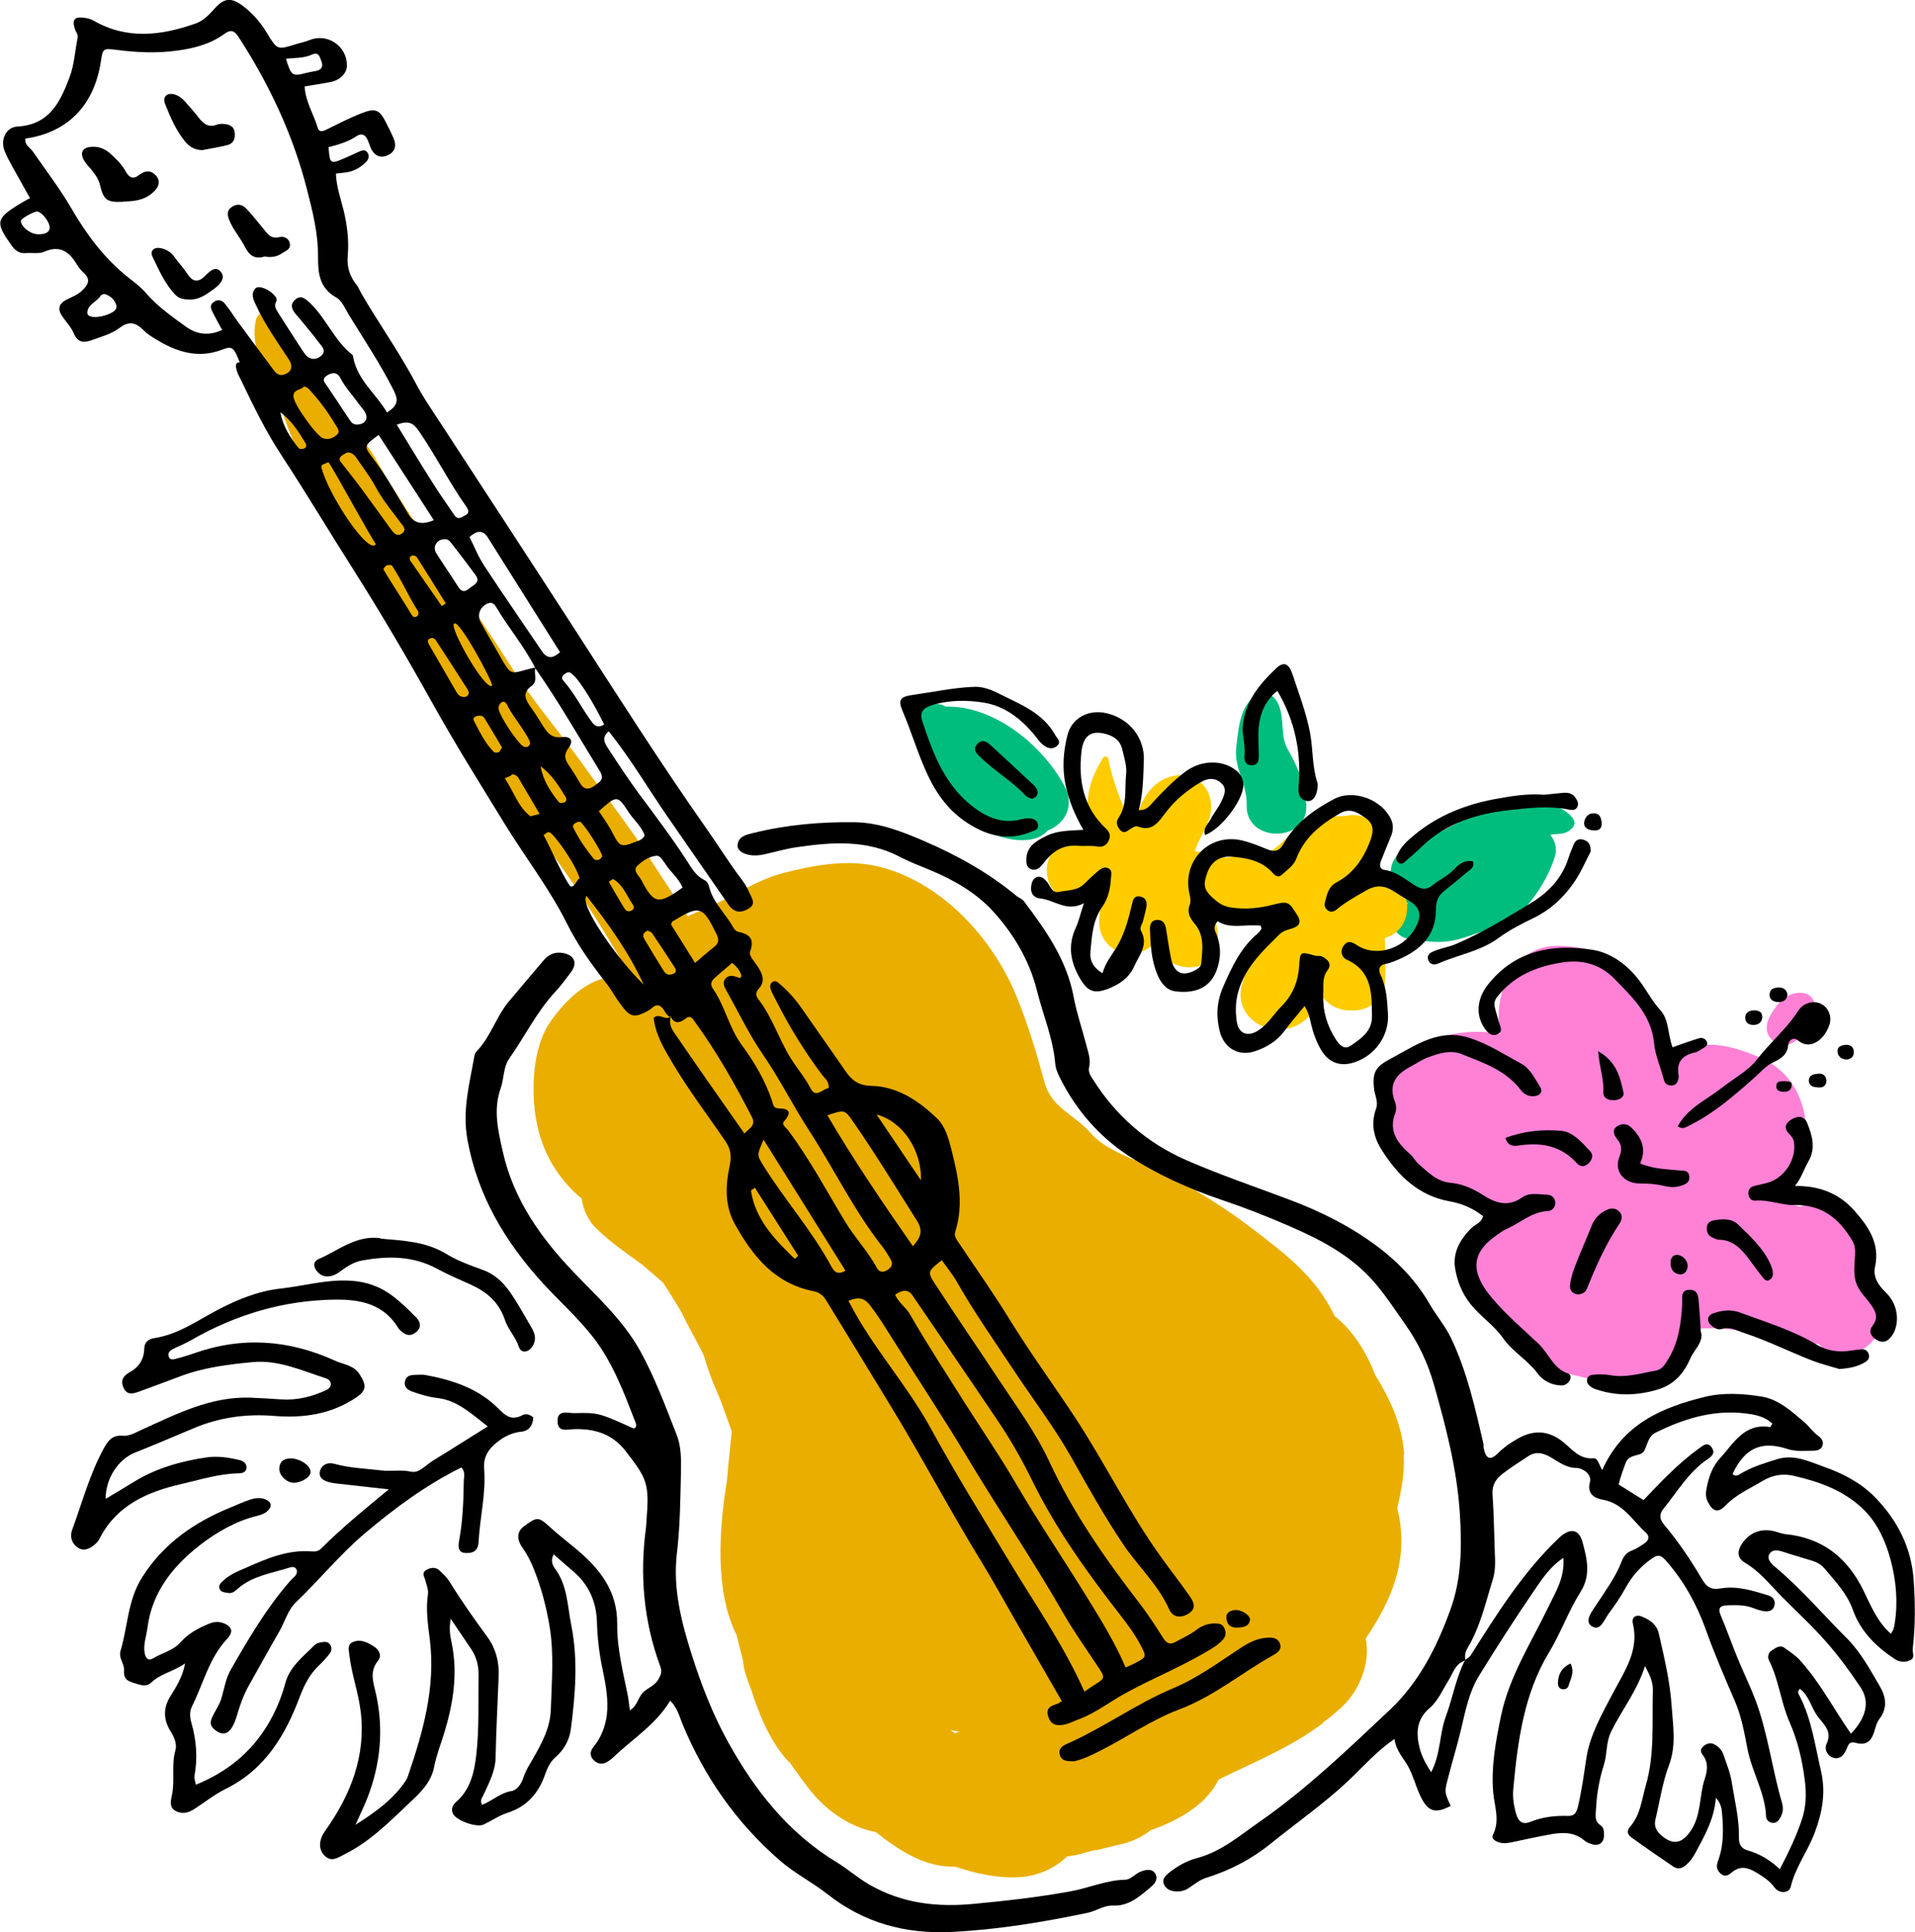 <?xml version="1.0" encoding="UTF-8"?>
<svg id="_レイヤー_2" data-name="レイヤー 2" xmlns="http://www.w3.org/2000/svg" viewBox="0 0 143.78 145.07">
  <defs>
    <style>
      .cls-1 {
        fill: #fc0;
      }

      .cls-2 {
        fill: #ff81d6;
      }

      .cls-3 {
        fill: #c48d00;
      }

      .cls-4 {
        fill-rule: evenodd;
      }

      .cls-5 {
        fill: #eaae00;
      }

      .cls-6 {
        fill: #00bd7d;
      }
    </style>
  </defs>
  <g id="_レイヤー_1-2" data-name="レイヤー 1">
    <g>
      <path class="cls-6" d="M79.94,59.05c-1.62-3.07-5.29-6.1-8.95-6-.94-.64-2.52.44-2.27,1.73.21,1.08,1.09,1.84,1.6,2.77.53.96,1.16,1.87,1.65,2.85.92,1.81,3.66,3.02,5.58,2.59.48-.11.84-.34,1.11-.64,1.2-.45,2.09-1.74,1.27-3.31Z"/>
      <path class="cls-6" d="M98.08,60.43c-.09-1.63-.63-2.82-1.43-4.24-.58-1.04-.12-2.63-.86-3.65-.33-.45-.9-.69-1.42-.37-1.31.79-1.38,2.57-1.55,3.91-.2,1.59.84,2.82.78,4.34-.12,2.9,4.64,2.88,4.48,0Z"/>
      <path class="cls-6" d="M118.08,61.41c-1.25-1.53-3.94-1.25-5.57-.83-2.63.68-4.6,2.16-7.03,3.24-1.67.74-1.25,3.37.23,4-.28.18-.55.36-.79.57-.93.78-.06,1.99.87,2.11,1.07.13,1.92.31,2.99.16,1.16-.16,2.21-.7,3.34-.98,2.18-.54,3.96-3.31,4.61-5.32.21-.65.03-1.24-.34-1.69.04,0,.07-.01.11-.02.63-.07,1.15,0,1.58-.53.18-.22.18-.47,0-.69Z"/>
      <path class="cls-1" d="M103.75,65.84c-.34-.18-.72-.28-1.12-.28-.06,0-.13,0-.19,0-.1,0-.21,0-.3.02.35-.54.92-1.02,1.2-1.55.83-1.54-.52-3.12-2.15-2.8-1.01.19-2.28-.24-3.18.36-1.11.74-2,2.37-3.38,2.59-.1,0-.2.02-.29.03-.23,0-.45.04-.64.09-.55-.08-1.13-.04-1.66.1-.07-.02-.13-.04-.19-.06-.73-.21-1.41-.37-2.14-.43.4-1.35,1.57-2.4,1.12-4.08-.33-1.22-1.57-1.83-2.76-1.57-1.73.38-2.58,2.03-2.86,3.81-.03.03-.06.06-.09.1-.04-.07-.08-.15-.1-.23-.4-.8-.77-1.55-1.08-2.41-.27-.77-.59-1.77-.73-2.57-.03-.2-.32-.21-.41-.05-.75,1.28-1.15,2.23-1.15,3.75,0,.58.15,1.22.38,1.84-.84.18-1.67.52-2.41.93-1.78,1-1.13,4.37,1.11,4.08.65-.08,1.3-.2,1.96-.26-.03.49-.07.96-.13,1.39-.43,2.78,2.67,3.91,4.19,2.06.22.48.46.92.88,1.31,1.12,1.04,3.49.78,3.77-1,.18-1.15-.15-2.03-.58-2.87.23.06.47.13.7.19.06.03.12.06.18.08,1.4.51,3.6.48,4.68-.66,0,0,0,0,.01-.01.03-.01.06-.02.08-.04-.3.45-.58.91-.85,1.34-.88,1.42-1.87,3.16-2.35,4.76-.86,2.89,2.7,4.53,4.74,2.76.57-.49,1.01-1.05,1.37-1.64.48.65,1.29.96,2.09.95,1.29.03,2.57-.79,2.53-2.45.02-.79.04-1.86-.03-2.97.02-.02.04-.03.06-.05,2.26-.65,2.15-4.19-.31-4.6Z"/>
      <path class="cls-2" d="M140.91,97.52c-.28-.43-.54-.77-.88-1.08.02-.17.03-.34.01-.53,0-.53-.09-1.02-.24-1.47-.4-1.43-1.26-2.62-2.53-3.59-.63-.48-1.4-.49-2.11-.26-.54-.16-1.1-.26-1.65-.33.68-.51,1.19-1.21,1.41-2.13.04-.17.07-.35.09-.52.26-.47.45-.99.53-1.57.37-2.72-.73-5.49-3.35-6.62-1.85-.8-4.73-1.81-6.5.15-.19.21-.37.43-.52.65.09-.46.15-.93.19-1.39.09-1.16-1.3-2.73-1.94-3.57-.93-1.21-1.65-2.49-2.9-3.39-1.03-.74-3.33-1.03-4.53-.76-2.76.63-3.85,3.88-3.36,6.52-2.91-.6-7.36.36-8.01,3.71-.34.33-.58.74-.67,1.2-.68,3.77,2.11,4.96,4.86,6.5.71.4,1.46.52,2.21.59.21.45.55.83,1.04,1.07-.43.52-.77,1.12-.93,1.78-1.05.75-1.68,1.99-1.1,3.37.31.74.58,1.3,1.15,1.88.32.25.64.49.96.73-.04-.03.33.24.49.34.12.19.39.82.52,1.11.43.96,1.42,1.59,2.23,2.19,1.32.99,3.13,1.14,4.61,1.6,1.64.51,3.15.04,4.61-.6.47-.14.93-.34,1.38-.64.98-.63,1.42-1.67,1.43-2.72.37,0,.73-.02,1.09-.02,1.53-.02,3.14.43,4.7.49.73.03,1.32.19,2.01.44.4.15.82.23,1.25.25.03,0,.05,0,.08,0,2.11,2.36,6.11-.75,4.39-3.41Z"/>
      <path class="cls-2" d="M136.26,75.53c0-.43-.3-.84-.72-.95-.74-.18-1.55.19-2.02.77-.52.65-1.23,1.66-.67,2.49.49.73,1.36.82,2.02.26.25-.21.32-.51.41-.8,0-.02.02-.06.03-.1.03-.06.06-.13.09-.19.1-.19.23-.35.32-.54.02-.04.05-.08.07-.13.27-.18.46-.45.46-.81Z"/>
      <g>
        <path class="cls-5" d="M104.93,113.29c-.6-2.39-2.37-5.08-3.76-7.09-3.25-4.69-7.21-8.61-12.39-11.06-2.51-1.18-5.04-1.99-7.71-2.69-1.1-.29-2-.76-3.02-1.2-.25-2.52-.32-4.71-1.27-7.15-1.08-2.79-1.81-5.7-3.04-8.43-1-2.23-3.45-3.73-5.53-4.78-2.64-1.33-5.14-2.22-8.11-2.47-2.79-.24-5.41.67-7.83,1.98-.57.31-1.09.69-1.62,1.06-.08.06-2.11,1.58-1.17.9-.18.13-.35.25-.52.38-.48-1.31-2.74-1.52-3.04.1-.03.18-.08.35-.14.51-1.84.28-3.37,1.82-4.44,3.33-1.25,1.76-1.43,4.59-1.19,6.67.28,2.44,1.26,4.52,3.05,6.22.15.14.31.28.47.41.12.85.49,1.66,1.14,2.29,1.03.98,2.19,1.8,3.34,2.62.54.46,1.09.92,1.62,1.39.49.73.95,1.49,1.4,2.24.5,1.06,1.12,2.1,1.6,3.09.03.08.07.16.1.24.26.9.58,1.78.95,2.62.44.98.74,1.98,1.12,2.97-.11,1.24-.26,2.48-.36,3.72-.6,3.68-.92,8.33.73,11.6.11.46.22.9.33,1.34.05.19.1.39.15.58.02.31.08.64.18.97.14.44.29.87.46,1.29.53,1.68,1.22,3.33,2.23,4.67.21.28.44.54.68.77.48.7.98,1.38,1.5,2.04,1.21,1.53,3.03,2.79,4.91,3.12,1.63,1.28,3.63,2.68,5.97,2.6,1.98.68,4.29,1.07,5.99.6.93-.26,1.76-.74,2.41-1.37.44-.05.88-.13,1.3-.27.31-.1.71-.2,1.01-.22.01,0,2.13-.54,1.98-.47.71-.23,1.4-.54,1.97-1,1.98-.69,3.97-1.79,4.97-3.53.11-.19.2-.39.27-.59.07-.04.14-.08.22-.12,4.61-2.66,8.88-6.95,11.57-11.54,1.54-2.63,2.26-5.35,1.51-8.35ZM95.27,119.76c-1.16,1.67-2.74,3.1-4.25,4.45-1.56,1.39-3.26,2.48-5.04,3.43-.97.01-1.94.13-2.81.29-.92.17-1.84.76-2.65.91-.81.15-1.63.6-2.27,1.17-.6.04-1.18.12-1.75.34-.63-.21-1.27-.35-1.87-.43,1.04.13-.88-.13-1.18-.16-.48-.04-1.18.13-1.75.36-.44-.32-.9-.62-1.36-.88-.4-.22-.82-.36-1.24-.43-1.21-1.64-2.71-3.61-4.69-4.07-.19-.37-.4-.74-.61-1.1.02-.08.05-.15.06-.23.43-2.1.06-5.57-1.28-7.68.16-.77.18-1.56.16-2.36.76-.67,1.25-1.65,1.24-2.85-.02-1.66-.26-3.53-.66-5.31.03-.24.03-.48,0-.73-.14-1.17-.44-2.33-.84-3.48-.08-.42-.18-.83-.3-1.24.19-.66.21-1.4.03-2.15-.03-.11-.06-.21-.09-.32.42-1,.44-2.18-.21-3.34-.51-.91-1.11-1.7-1.77-2.42.06-.46.02-.92-.12-1.35-.87-2.58-2.63-3.19-4.43-4.94-1.28-1.25-2.55-2.54-3.56-4.01.65-.33,1.21-.83,1.6-1.54-.38.68.13-.02.48-.27.82-.6,1.55-1.19,2.43-1.71,1.41-.85,2.67-1.05,4.3-.76,1.73.31,3.42,1.28,4.91,2.18,1.15.69,1.36,2.83,1.82,4.16.62,1.78,1.43,3.51,1.96,5.32.51,1.74.05,3.63.59,5.41,1.28,4.22,6.06,5.83,9.9,6.79,3.8.95,7.33,2.39,10.24,5.06,2.82,2.59,5.51,6,6.97,9.54.52,1.27-1.28,3.36-1.96,4.34Z"/>
        <path class="cls-3" d="M84.42,138.41c-.14.05-.29.09-.43.13.27-.08.4-.12.43-.13Z"/>
      </g>
      <path class="cls-5" d="M105.42,109.19c-.12-2.15-1.04-4.14-2.16-5.95-.61-1.58-1.47-3.04-2.79-4.22-.08-.07-.16-.14-.25-.2-.14-.28-.29-.57-.45-.84-1.37-2.44-3.59-4.09-5.76-5.75-1.94-1.49-3.9-2.68-6.02-3.88-1.78-1.01-4.75-1.73-6.06-3.24-1.24-1.44-2.97-1.9-3.5-3.84-.6-2.2-1.26-4.41-2.13-6.52-1.77-4.32-5.62-8.53-10.29-9.68-2.36-.58-4.77-.14-7.07.44-2.19.54-3.97,1.85-6,2.71-2,.84-3.79,1.61-5.3,3.25-1.19,1.29-2.84,3.04-3.25,4.77-.08.34-.07.7,0,1.04-.46,1.66-.63,3.44-.66,5.06-.04,2.41,1.49,3.8,3.3,4.19.95,3.53,3.47,6.76,5.72,9.47,1.97,2.38,4.49,4.34,7.31,5.57.13.09.26.18.39.27-.18.76-.29,1.54-.34,2.33-2.49,2.99-3.92,6.85-3.82,10.77.12,4.87,2.96,10.95,7.58,13.04.2.09.4.17.6.25,1.77.95,3.8,1.38,5.88,1.29.1.04.19.09.29.13.58.23,1.17.35,1.77.4.35.36.75.7,1.22.99.76.48,1.65.77,2.61.92.52.49,1.18.88,1.93,1.13,1.46.49,2.83.2,4.18-.41.63-.29,1.08-.67,1.64-1.11.04-.03.12-.09.21-.15.1.35.24.69.42,1,1.26,2.16,3.92,2.71,6.07,1.59,2.42-1.26,4.99-2.26,7.3-3.72.24-.15,2.14-1.44,1.09-.82.57-.33,1.07-.79,1.56-1.22,1.26-1.1,2.08-2.94,1.98-4.6-.03-.49-.13-.97-.3-1.41,1.07-2.19,1.77-4.56,2.17-6.99.34-2.03,1.02-3.88.9-6.01ZM91.38,103.42s.1.1.17.16c.28.27.58.51.89.75.26.68.47,1.38.69,2.09-.82-.6-1.76-1.01-2.71-1.15.22-.64.38-1.33.47-2.06.16.07.33.14.49.21ZM61.56,71.51c1.78.05,3.15-.1,4.51,1.26,1.13,1.11,2.33,2.52,2.86,4.02.43,1.23.73,2.51,1.01,3.79-1.36-.92-2.82-1.66-4.43-2.01-1.02-1.44-2.46-2.68-4.02-3.64.02-.99-.19-1.95-.75-2.8-.14-.21-.29-.41-.44-.6.44-.03.86-.03,1.26-.02Z"/>
      <path class="cls-5" d="M57.22,77.11c-2.85-4.32-5.8-8.55-8.59-12.9-1.46-2.27-3.18-4.45-4.75-6.66-1.76-2.47-3.72-4.71-5.35-7.27-3.07-4.82-6.43-9.44-9.44-14.3-.67-1.09-1.19-2.25-2.07-3.19-.82-.88-1.53-1.51-2.07-2.61-.55-1.12-1.3-2.16-1.98-3.21-.69-1.07-1.74-2.04-2.25-3.19-.29-.66-1.33-.44-1.49.19-.53,2.16.82,4.43,1.7,6.35.51,1.13.8,2.32,1.39,3.42.64,1.2,1.55,2.17,2.17,3.41,2.65,5.28,6.07,10.17,8.99,15.3,2.94,5.17,6.82,9.75,10.1,14.7,1.49,2.25,2.87,4.64,4.31,6.94,1.54,2.47,3.08,5.16,5.42,6.93,2.31,1.75,5.42-1.62,3.91-3.91Z"/>
      <g>
        <path class="cls-4" d="M50.37,76.36c-.3-.08-.4-.35-.55-.57-.27-.39-.54-.42-.89-.1-.13.12-.29.21-.45.29-.89.45-1.21.32-1.8-.47-.68-.9-.59-.97-1.29-1.86-1.06-1.36-2.04-2.75-2.81-4.29-1.32-2.64-3.13-4.98-4.67-7.48-1.84-3-3.71-5.98-5.42-9.05-1.91-3.43-3.9-6.82-6.01-10.15-1.77-2.78-3.46-5.62-5.27-8.38-1.29-1.96-2.14-3.74-3.19-5.92-.12-.18-.61-1.25-.02-1.17-.44-1.13-.55-1.26-1.32-.96-1.85.71-3.46.15-5.01-.8-.31-.19-.62-.38-.87-.64-.57-.57-1.07-.76-1.83-.19-.59.45-1.37.66-2.09.92-.54.19-1.03.22-1.33-.49-.2-.49-.6-.89-.9-1.34-.35-.53-.22-.92.34-1.21.4-.21.83-.35,1.17-.68.45-.43.69-.84.11-1.35-.2-.18-.37-.4-.51-.63-.57-.96-1.27-1.45-2.44-.94-.39.17-.89.07-1.34.1-.49.04-.8-.13-1.11-.57-1.23-1.73-1.2-2.01.59-3.11.23-.14.47-.27.79-.45-.47-.83-.92-1.64-1.37-2.45-.2-.36-.39-.72-.54-1.1-.32-.82.09-1.77.97-1.82,2.43-.13,3.24-1.9,3.93-3.75.34-.91.39-1.94.59-2.91.05-.25-.12-.41-.19-.62-.26-.74-.05-1,.73-.88.22.03.45.09.64.2,2.53,1.46,5.11,1.13,7.69.22.55-.19.98-.63,1.38-1.08.76-.86,1.28-.9,2.19-.21.73.55,1.31,1.24,1.78,2.02.77,1.27.78,1.26,2.16.83.34-.11.7-.17,1.03-.31,1.34-.55,2.82.45,2.81,1.91,0,.57-.51,1.1-1.24,1.24-.62.12-1.24.21-1.94.33.07,1.16.68,2.07.98,3.09.1.36.35.3.64.16.85-.42,1.7-.86,2.58-1.21,1.13-.45,1.42-.32,1.94.72.18.36.37.73.53,1.1.27.63.1,1.08-.46,1.32-.54.23-.99.02-1.26-.6-.09-.21-.14-.43-.25-.63-.17-.34-.44-.45-.78-.23-.65.44-1.39.65-2.12.84.09,1.26.13,1.29,1.19.83.37-.16.74-.33,1.11-.5.22-.1.45-.17.61.06.19.26.1.53-.11.73-.39.39-.85.67-1.41.76-.26.04-.53.07-.84.1.04,1.01.37,1.9.59,2.8.26,1.11.4,2.22.3,3.36-.08.88.15,1.58.76,2.33.65,1.39,3,4.69,4.35,7.26.59,1.12,1.32,2.16,2.01,3.22,3.3,5.07,6.62,10.13,9.9,15.21,3.24,5.01,6.43,10.04,9.86,14.92.91,1.29,1.74,2.64,2.7,3.9.19.25.36.53.49.81.32.69.6,1.03.02,1.38-.61.36-1.09.29-1.51-.31-1.5-2.15-2.98-4.32-4.48-6.47-1.51-2.17-2.84-4.47-4.51-6.54-.59.5-.26.95,0,1.35.74,1.14,1.49,2.27,2.29,3.36,1.24,1.67,2.49,3.32,3.62,5.07.34.53.66,1.09,1.26,1.38.22.11.32.3.38.53.29,1.18,1.22,1.99,1.79,3.01.08.15.24.33.39.36.9.17,1.23.57.88,1.51-.09.25.32.71.55,1.05.38.56.64,1.15.1,1.72-.32.34-.15.61.02.83,1.02,1.34,1.51,2.96,2.39,4.38.48.77,1.07,1.44,1.49,2.26.4.78.9.04,1.36-.03.04-.5-.29-.71-.5-.99-1.3-1.74-2.44-3.58-3.42-5.52-.12-.24-.26-.48-.37-.73-.11-.25-.19-.55.09-.73.23-.15.42.07.58.21.62.53,1.16,1.15,1.62,1.82,1.08,1.56,2.18,3.1,3.25,4.66.48.69.97,1.1,1.96,1.12,1.99.05,3.6,1.16,4.97,2.49.51.5.78,1.32.97,2.05.54,2.1,1.04,4.22.36,6.39-.1.31.03.51.18.74,1.33,1.99,2.72,3.95,3.97,5.99,1.52,2.46,3.23,4.8,4.82,7.21,2.26,3.44,4.06,7.15,6.47,10.5.71.99,1.46,1.95,2.16,2.95.28.41.53.89-.06,1.28-.59.39-1.21.33-1.49-.31-.83-1.85-2.33-3.21-3.44-4.86-1.42-2.11-2.65-4.31-3.89-6.52-1.34-2.37-3-4.52-4.49-6.79-1.4-2.11-2.85-4.18-4.1-6.38-.33-.58-.76-1.1-1.15-1.65-1.06.84-1.1.87-.48,1.82,1.58,2.42,3.22,4.81,4.81,7.22,1.32,2,2.74,3.92,3.76,6.11,1.78,3.83,4.19,7.28,6.76,10.61.63.82,1.2,1.7,1.76,2.58.26.41.5.57.98.3.51-.29,1.05-.52,1.52-.88.4-.31.86-.49,1.38-.49.28,0,.55.02.7.3.16.31.17.62-.06.89-.33.38-.75.64-1.18.89-1.98,1.18-4.12,2.04-6.13,3.14-1.19.65-2.26,1.5-3.54,1.98-.34.12-.67.3-1.01.38-.74.17-1.12-.04-1.29-.63-.18-.63.25-.78.71-.92.12-.04.22-.14.32-.2-1.16-2.01-2.31-4.01-3.46-6.01-.86-1.49-1.68-2.99-2.57-4.45-2.39-3.88-4.5-7.92-6.88-11.8-1.6-2.62-3.19-5.24-4.8-7.86-.24-.39-.55-.58-.96-.66-2.9-.58-4.53-2.62-5.87-5.02-.78-1.4-.71-2.9-.4-4.36.16-.75.09-1.28-.32-1.88-1.32-1.94-2.74-3.8-3.94-5.82-.65-1.09-1.3-2.16-1.44-3.43.43-.42.91.28,1.3-.13-.25.71.23,1.21.56,1.7,1.61,2.36,3.26,4.69,4.95,7.11.39-.4.89-.61.56-1.25-1.28-2.48-2.65-4.91-4.3-7.17-.2-.28-.32-.49-.72-.18-.35.28-.83.43-1.07-.21ZM40.18,50.14c-.81-1.61-1.99-2.98-2.9-4.52-.13-.23-.31-.45-.65-.32-.56.22-.84.84-.55,1.39.4.75.84,1.48,1.26,2.22,1.17,2.03.8,1.67,2.87,1.19-.17.45.21,1.04-.29,1.39-.73.52-.48,1.02-.08,1.59.34.47.65.97.96,1.47.33.52.66.88,1.4.79.66-.08.88.28.5.79-.39.52-.3.87,0,1.31.31.45.59.91.86,1.37.32.54.7.46,1.12.15.36-.27.73-.45.36-1.06-1.6-2.6-3.12-5.26-4.87-7.76ZM1.92,10.37c-.12.5.33.69.55,1.01.97,1.41,2.02,2.77,2.88,4.25,1.15,1.98,2.48,3.77,4.28,5.2.46.36.94.72,1.32,1.16.86,1.01,1.94,1.76,3,2.53.82.59,1.72.72,2.73.25-.26-.47-.5-.9-.72-1.34-.12-.24-.23-.51.05-.73.31-.25.63-.19.85.07.35.41.63.88.95,1.32.91,1.24,1.82,2.47,2.74,3.7.19.25.43.46.81.32.54-.2.67-.61.31-1.15-.87-1.32-1.79-2.61-2.45-4.05-.18-.38-.43-.85-.04-1.26.24-.25,1.02.06,1.42.52.13.15.23.29.13.48-.15.29-.04.52.11.76.66,1.03,1.31,2.06,1.99,3.08.34.51.84.59,1.26.24.48-.41.04-.75-.17-1.04-.45-.62-.96-1.19-1.44-1.79-.09-.1-.18-.2-.27-.31-.27-.34-.47-.69-.07-1.07.4-.38.72-.15,1.05.15,1.28,1.16,1.88,2.88,3.26,3.96.06.04.06.17.08.25.34,1.69,1.71,2.69,2.53,4.09.75-.5.9-.86.51-1.64-1-1.99-2.23-3.82-3.38-5.7-.28-.46-.52-1.07-.95-1.3-1.27-.7-1.37-1.87-1.36-3.04.01-1.75-.4-3.39-.83-5.06-1.05-4.12-2.83-7.89-5.13-11.44-.32-.5-.59-.6-1.08-.24-1.05.76-2.27,1.08-3.54,1.25-1.54.21-3.06.14-4.59-.06-.98-.12-.99-.1-1.14.89-.5,3.28-2.5,5.32-5.64,5.77ZM63.7,97.65c1.75,3.45,4.36,6.25,6.18,9.58,1.84,3.37,3.87,6.63,5.85,9.92,1.94,3.23,4.12,6.32,5.69,9.85.32-.22.5-.35.69-.47.9-.55.89-.55.29-1.46-.87-1.32-1.8-2.61-2.58-3.98-2.27-3.96-4.84-7.74-7.18-11.65-1.86-3.1-3.86-6.1-5.78-9.16-.48-.77-.96-1.53-1.51-2.25-.37-.49-.78-.74-1.64-.37ZM84.52,125.18c.29-.13.5-.21.7-.32.86-.45.88-.46.44-1.31-.42-.8-.95-1.53-1.51-2.25-2.48-3.18-4.82-6.44-6.61-10.06-.78-1.59-1.64-3.12-2.63-4.58-2.12-3.15-4.27-6.28-6.41-9.42q-.43-.64-1.29-.04c.24.59.8.93,1.12,1.49,1.28,2.23,2.69,4.38,4.06,6.56,1.28,2.02,2.64,3.99,3.84,6.05,1.7,2.93,3.61,5.73,5.38,8.61,1.04,1.69,2.08,3.36,2.9,5.27ZM54.97,72.29c-.45.38-.86.74-1.27,1.09-.26.23-.42.48-.19.82.93,1.33,1.22,2.96,2.2,4.28.93,1.26,1.74,2.64,2.25,4.15.08.23.09.57.46.58.89.02,1.04.3.43,1-.19.22.18.46.34.67,1.62,2.17,2.89,4.57,4.29,6.88.73,1.2,1.71,2.21,2.36,3.44.17.32.48.35.81.13.34-.22.4-.48.21-.8-.18-.31-.37-.63-.59-.91-2.16-2.74-3.67-5.9-5.56-8.81-1.2-1.85-2.19-3.85-3.45-5.67-1.03-1.5-1.8-3.13-2.68-4.7-.17-.3-.41-.66-.08-1,.31-.32.67-.13,1.01-.03.1.03.16-.06.15-.19-.1-.33-.3-.61-.71-.95ZM68.53,93.57c.6-.66.79-1.16.33-1.9-1.59-2.52-3.14-5.06-4.84-7.51-.6-.86-.62-.86-1.9-.43,1.98,3.38,4.16,6.58,6.42,9.83ZM42.04,48.95c-1.81-2.87-3.61-5.73-5.41-8.59-.41-.65-.87-.48-1.38-.05.37.73.66,1.5,1.11,2.17,1.41,2.15,2.88,4.26,4.32,6.4.42.62.85.55,1.37.08ZM32.57,39.05c-1.42-2.2-2.78-4.29-4.14-6.4-1.12.83-1.13.83-.42,1.77,1.01,1.33,1.81,2.79,2.67,4.21q.6.99,1.89.42ZM29.8,31.9c.94,1.53,1.82,2.99,2.73,4.42.5.8,1.06,1.57,1.58,2.35.27.4.52.17.8.03.36-.17.28-.4.11-.65-1.3-1.84-2.31-3.86-3.59-5.72-.43-.62-.81-.75-1.63-.45ZM57.33,85.56c-.53,1.2-.49,1.17,0,1.97,1.62,2.6,3.67,4.9,5.12,7.61.24.44.54.54,1.03.26-2.03-3.25-4.05-6.48-6.15-9.84ZM52.18,72.3c.54-.46.98-.85,1.44-1.21.34-.27.38-.52.19-.93-1.05-2.16-1.26-2.23-3.31-.99-.06.04-.08.15-.12.24.59.93,1.18,1.88,1.81,2.89ZM51.25,66.64c-.31-.74-.92-1.18-1.3-1.79-.07-.11-.16-.22-.24-.33-.11-.15-.24-.29-.44-.27-.56.06-1.03.38-1.41.74-.39.38.12.75.28,1.06.95,1.83,1.3,1.89,3.1.59ZM26.1,33.96c-.14.08-.36.16-.51.31-.22.22,0,.41.13.58.49.64,1,1.27,1.48,1.92.72.98,1.43,1.97,2.14,2.95.22.31.49.62.87.31.36-.29.01-.59-.15-.81-.64-.87-1.34-1.69-1.85-2.65-.4-.75-.93-1.43-1.41-2.14-.15-.22-.32-.44-.7-.47ZM22.82,29.01c-.19.29-.79.19-.79.74,0,.57,1.72,2.97,2.22,3.15.38.14.73,0,1.01-.23.35-.28.03-.6-.11-.84-.53-.9-1.15-1.73-1.85-2.5-.12-.14-.23-.27-.49-.32ZM44.96,60.9c.43.62.83,1.21,1.15,1.85.4.8.62.85,1.5.49.27-.11.61-.15.79-.52-.22-.67-.8-1.14-1.19-1.73-.86-1.32-.89-1.29-2.25-.09ZM33.28,40.49c-.5.05-.81.57-.53,1.03.52.84,1.1,1.65,1.62,2.49.25.4.49.49.86.17.32-.28.9-.43.46-1.03-.59-.8-1.19-1.59-1.8-2.37-.13-.17-.29-.35-.61-.29ZM26.93,31.86c.54-.05.76-.49.43-.99-.12-.19-.28-.35-.41-.53-.46-.66-1.03-1.24-1.4-1.97-.22-.44-.64-.44-1.04-.15-.41.3-.09.54.07.79.54.82,1.1,1.64,1.64,2.47.16.24.31.44.71.39ZM44.04,67.26c-.6.61,2.34,4.79,4.29,6.66-1.11-2.43-2.66-4.57-4.29-6.66ZM59.67,94.51c.09-.08.17-.15.26-.23-1.08-1.7-2.17-3.41-3.25-5.11-.1.07-.2.13-.3.2.33,2.2,1.79,3.68,3.29,5.14ZM65.81,83.67c1.16,1.71,2.19,3.25,3.34,4.95.06-2.24-1.36-4.43-3.34-4.95ZM45.36,54.38c-.58-1.14-1.19-2.27-1.96-3.3-.16-.21-.35-.41-.56-.56-.16-.12-.34,0-.48.11-.17.13-.22.3-.08.45.87.97,1.42,2.16,2.21,3.19.22.28.49.37.88.11ZM35.2,51.98c-.04-.08-.06-.17-.11-.25-.78-1.22-1.56-2.43-2.36-3.65-.1-.16-.27-.24-.46-.14-.21.11-.16.28-.06.45.68,1.17,1.35,2.34,2.03,3.51.11.2.25.39.5.42.25.03.44-.05.46-.34ZM21.47,4.41c.39,1.28.48,1.34,1.5,1.07.26-.07.53-.1.79-.16.38-.09.52-.32.38-.7-.13-.33-.19-.76-.72-.52-.61.28-1.29.24-1.95.31ZM48.65,69.86c-.37.14-.43.38-.26.66.48.82.98,1.63,1.48,2.43.06.1.2.19.32.22.12.02.27-.02.38-.07.22-.1.2-.29.1-.45-.56-.87-1.13-1.74-1.72-2.6-.06-.09-.22-.13-.31-.18ZM45.22,64.3c0-.32-1.43-2.55-1.68-2.61-.11-.02-.26.06-.37.12-.12.07-.19.19-.12.34.42.85.95,1.63,1.56,2.36.06.07.26.07.37.03.11-.04.17-.18.23-.24ZM7.81,22.07c-.09.04-.21.05-.24.11-.29.49-1.03.67-1.01,1.33.01.38.93.39,1.71.02.31-.14.59-.34.43-.72-.16-.39-.48-.64-.89-.75ZM2.8,17.59c.6.02.94-.16.93-.51,0-.43-.6-1.18-.94-1.2-.25-.01-1.21.53-1.22.69-.02.41.68,1,1.23,1.01ZM37.69,56.11c-.44-.73-.87-1.47-1.32-2.2-.1-.17-.29-.2-.48-.17-.2.02-.41.17-.33.33.44.84.84,1.7,1.51,2.38.07.07.27.07.37.02.1-.05.15-.2.25-.36ZM33.18,45.5c.1-.07.19-.13.29-.2-.72-1.16-1.44-2.32-2.17-3.46-.06-.09-.24-.16-.35-.13-.22.06-.23.26-.12.42.78,1.13,1.56,2.25,2.34,3.37ZM40.58,57.52c.19,1.03.72,1.9,1.39,2.71.06.07.26.06.37.02.21-.07.22-.25.12-.43-.51-.83-1.02-1.66-1.88-2.3ZM21.05,30.95c.19,1.03.72,1.9,1.39,2.71.06.07.26.06.37.02.21-.07.22-.25.12-.43-.51-.83-1.02-1.66-1.88-2.3ZM39.85,61.29c.09-.06.56-.13.66-.19-.53-.91-1.06-1.82-1.6-2.72-.04-.07-.13-.13-.2-.18-.12-.08-.25-.1-.35.02-.05.06-.48.19-.45.24.66.94.97,2.12,1.94,2.84ZM29.41,42.43c-.25,0-.39-.11-.63.3.6,1.04,1.53,2.41,2.14,3.45.07.12.22.19.34.12.18-.1.2-.29.1-.46-.7-1.07-1.13-2.17-1.95-3.41ZM46.01,65.99c-.1.07-.2.15-.3.22.4.68.78,1.37,1.2,2.03.13.21.39.23.59.06.18-.15.05-.34-.04-.47-.44-.65-.71-1.45-1.46-1.85ZM39.79,55.87c.16-.35-1.4-2.2-1.7-2.93-.21-.43-.56-.28-.66.16-.07.35.91,1.95,1.67,2.78.2.22.53.33.69-.01ZM24.66,34.7c-.28.13-.56.16-.53.38.49,2.02,3.55,6.65,4.09,5.77-.5-.7-3.09-5.5-3.55-6.14ZM43.53,65.99c-.27-1.08-1.88-3.29-2.22-3.48-.24-.09-.25.02-.5.19.3.46,1.32,2.85,1.94,3.75.32.45.65-.65.77-.46ZM36.96,51.47c-.07-.49-2.48-4.97-2.86-4.66-.43.22,2.36,5.16,2.86,4.66Z"/>
        <path class="cls-4" d="M120.3,110.36c1.55-3.47,4.49-4.69,7.66-5.48,1.4-.35,2.9-.26,4.31-.03,1.25.2,2.24,1.1,3.2,1.92.37.32.65.75,1.06,1.04.22.16.4.39.31.7-.09.31-.37.39-.64.4-.67,0-1.34.09-2.01-.13-1.96-.64-3.2-.06-4.11,1.88.27.26.48.05.71-.08.83-.48,1.74-.75,2.64-1.03,1.27-.4,2.44.19,3.54.58,1.39.49,2.74,1.18,3.81,2.28,1.7,1.74,2.74,3.81,2.9,6.23.12,1.71.13,3.43-.07,5.14-.03.3.19.67-.17.85-.38.19-.81.17-1.17-.07-1.41-.93-2.58-2.08-3.16-3.71-.44-1.23-1.32-2.14-2.13-3.1-.25-.29-.55-.46-.9-.57-.72-.23-1.46-.43-2.18-.67-.41-.14-.86-.22-1.07.2-.18.35.18.71.44.92,1.94,1.62,3.57,3.54,5.35,5.32,1.08,1.07,1.78,2.39,2.53,3.67.44.74.59,1.61-.03,2.41-.16.21-.26.48-.33.74-.2.77-.52,1.35-1.48,1.07-.54-.16-.58.32-.73.61-.22.41-.52.67-.98.5-.45-.17-.63-.67-.47-1.01.45-.92-.14-1.42-.62-2.03-.52-.66-.65-1.58-1.37-2.12-.26.23-.08.41.01.6.88,1.75,1.13,3.68,1.57,5.56.38,1.61.1,3.13-.47,4.64-.52,1.39-1.45,2.59-1.8,4.06-.11.48-.85.55-1.21.06-.37-.5-.83-.8-1.34-1.11-.63-.38-1.22-.57-1.86-.04-.24.2-.5.4-.84.11-.32-.28-.36-.56-.21-.96.44-1.17.41-2.39.3-3.61-.03-.36-.09-.72-.46-1.13-.12,1.61-.86,2.87-1.55,4.16-.2.37-.44.69-.76.94-.27.22-.58.27-.88.07-1.06-.72-2.12-1.45-3.16-2.2-.28-.2-.37-.48-.09-.8.78-.89.87-2.03,1.18-3.1.68-2.35.46-4.74.53-7.12.02-.6-.21-1.13-.59-1.84-.61,1.9-1.76,3.32-2.55,4.93-.39.8-.28,1.67-.54,2.49-.34,1.08-.54,2.19-.59,3.33-.02.45-.14.9.35,1.21.25.16.25.47.25.74,0,.55-.36.83-.88.68-.21-.06-.44-.15-.6-.29-.77-.66-1.67-.61-2.57-.45-.93.17-1.86.37-2.79.57-.41.09-.8.15-1.19-.03-.23-.1-.43-.28-.31-.51.55-1.07.11-2.15.02-3.2-.16-1.96.2-3.85.59-5.74.62-2.96,2.27-5.5,3.56-8.18.55-1.15,1.23-2.17,1.12-3.67-.94.62-1.52,1.47-2.07,2.27-1.48,2.16-2.9,4.36-4.27,6.59-.76,1.24-1.03,2.7-1.36,4.09-.27,1.14-.62,2.26-.91,3.39-.31,1.2-.36,1.18.15,2.28-1.14.59-1.69.45-2.24-.67-.36-.73-.55-1.54-.93-2.25-.35-.66-.93-1.19-1.05-2.11-1.37.95-2.34,2.07-3.41,3.09-1.84,1.74-3.91,3.18-5.87,4.76-1.45,1.18-3.07,2.02-4.86,2.58-.46.14-.87.47-1.28.75-.36.25-.75.31-1.16.25-.33-.05-.61-.22-.74-.53-.14-.36.1-.6.34-.81.64-.52,1.38-.94,2.14-1.14,1.86-.49,3.26-1.73,4.77-2.77,3.53-2.47,6.63-5.45,9.75-8.39,2.16-2.04,3.5-4.68,4.51-7.47.86-2.36.87-4.75.72-7.22-.21-3.33-1.04-6.5-1.94-9.68-.46-1.62-1.16-3.13-2.14-4.51-.73-1.03-1.41-2.09-2.23-3.06-1.75-2.09-4.06-3.29-6.47-4.34-1.69-.74-3.41-1.41-5.17-2-2.43-.83-4.82-1.9-6.96-3.31-2.16-1.42-3.88-3.39-5.07-5.74-.18-.36-.37-.75-.4-1.15-.16-1.91-.92-3.67-1.38-5.51-.55-2.22-1.73-4.21-3.25-5.89-1.3-1.44-3.02-2.42-4.84-3.17-.75-.31-1.51-.6-2.23-.98-2.47-1.28-5.07-1.09-7.68-.71-.85.12-1.68.37-2.51.55-.18.04-.36.06-.54.07-.77.04-1.44-.29-1.42-.74.03-.69.65-.81,1.16-.94,2.51-.62,5.08-.85,7.66-.81,1.8.03,3.49.68,5.16,1.4,2.51,1.08,4.86,2.39,6.96,4.13.17.14.42.22.55.39,1.66,2.19,3.23,4.42,3.75,7.22.22,1.2.63,2.36.93,3.54.14.56.37,1.12.22,1.73-.08.34.11.62.28.88,1.73,2.75,4.06,4.79,7.07,6.1,2.53,1.1,5.13,1.98,7.7,2.95,2.38.89,4.66,2.04,6.68,3.57,1.54,1.16,2.9,2.62,3.87,4.31.5.86,1.15,1.61,1.58,2.51,1.2,2.52,1.8,5.21,2.42,7.89.03.13,0,.27.04.41.16.78.5.91,1.08.32.42-.42.89-.74,1.39-1.03,1.22-.72,2.36-.7,3.5.22.66.54,1.22,1.3,2.26,1.21.31-.03.4.42.64.86ZM110,124.62c.14-.11.32-.19.41-.33,1.98-3.12,3.93-6.26,6.64-8.83.78-.74,1.48-.72,1.76.29.34,1.24.66,2.49-.14,3.76-.91,1.44-1.47,3.06-2.36,4.53-1.9,3.13-2.36,6.69-2.69,10.25-.06.63.03,1.25.21,1.88.18.64.52.83,1.09.6.9-.36,1.83-.47,2.79-.44.52.02.65-.25.77-.72.28-1.19.44-2.39.62-3.59.27-1.76,1.16-3.31,1.98-4.87.87-1.66,2.02-3.23,1.51-5.3-.09-.38.2-.69.7-.48.61.25,1.1.59,1.26,1.29.41,1.8.84,3.6.96,5.44.1,1.47.36,2.93-.2,4.42-.49,1.3-.69,2.71-1.02,4.08-.12.5.07.87.44,1.19.89.76,1.56.62,2.21-.34.81-1.19.63-2.62,1.05-3.89.21-.62.29-1.24-.15-1.81-.15-.2-.2-.4,0-.6.25-.24.54-.36.86-.2.32.17.57.4.7.78.23.69.51,1.35.62,2.07.22,1.38.57,2.75.54,4.15-.01.55.19.84.69.98.86.25,1.63.69,2.38,1.4.68-1.3,1.24-2.48,1.65-3.71.32-.95.36-1.91.23-2.93-.19-1.54-.54-3.02-1.16-4.43-.65-1.49-.79-3.14-1.53-4.6-.13-.27-.06-.57.18-.73.29-.19.62-.48.99-.21.39.29.81.54,1.16.93,1.51,1.68,2.55,3.68,3.82,5.51,1.13-1.18,1.45-2.38.73-3.47-.79-1.19-1.64-2.35-2.59-3.43-1.07-1.22-2.27-2.31-3.4-3.46-.83-.85-1.6-1.83-2.67-2.46-.58-.34-.64-.81-.3-1.37.57-.93,1.55-1.3,2.62-.97.21.06.43.14.65.17,2.81.27,4.7,1.76,5.92,4.28.54,1.11,1.02,2.3,2.03,3.2.23-.28.26-.54.3-.8.25-1.59.1-3.2-.3-4.7-.36-1.36-.95-2.73-2-3.78-1.46-1.45-3.32-2.12-5.27-2.57-.81-.19-1.6-.07-2.35.38-.96.58-2,1.02-2.8,1.86-.57.59-.96.42-1.32-.3-.18-.36-.15-.69-.08-1.05.15-.82.46-1.63.99-2.2,1.02-1.1,1.82-2.68,3.77-2.35.03,0,.09-.13.17-.26-.43-.41-.98-.6-1.55-.7-2.57-.44-4.92.24-7.2,1.37-.61.3-.61.93-.89,1.4-.26.42-1.12.17-1.38.89-.19.54-.4,1.07-.52,1.61.68.43,1.28.8,1.87,1.17,1.34-1.42,2.65-2.79,4.19-3.9.28-.2.62-.5.93-.05.26.39.06.63-.3.87-1.42.95-2.26,2.42-3.31,3.71-.33.4-.34.77.02,1.2,1.08,1.28,2.01,2.67,2.86,4.11.34.58.68.82,1.4.69,1.23-.21,2.42.17,3.59.53.33.1.53.38.45.74-.08.37-.4.49-.73.45-.31-.04-.62-.15-.91-.26-.61-.23-1.24-.21-1.88-.19-.51.01-.77.16-.52.75.46,1.08.84,2.18,1.29,3.27.43,1.04.93,2.06,1.33,3.11.93,2.5,1.24,5.17,1.99,7.72.12.42.06.8-.18,1.17-.13.2-.3.35-.56.31-.25-.04-.45-.23-.46-.44-.06-1.8-1.05-3.35-1.39-5.07-.24-1.22-.45-2.47-.96-3.64-.77-1.78-1.54-3.57-2.19-5.39-.68-1.89-1.63-3.6-2.95-5.11-.38-.43-.59-.54-1.09-.19-.84.59-1.5,1.33-1.97,2.2-.37.68-.81,1.31-1.26,1.92-.34.45-.64,1.43-1.32.93-.54-.39.1-1.14.43-1.65.66-1.02,1.39-1.99,1.84-3.15.14-.37.36-.71.8-.86.33-.12.64-.34.94-.54.31-.21.4-.52.1-.79-1.01-.91-1.7-2.21-3.25-2.48-.51-.09-1.21-.37-.96-1.31.17-.64-.6-1.07-.98-1.07-.87,0-1.42-.52-2.08-.87-.52-.27-1.02-.37-1.53-.04-.68.45-1.37.88-2.01,1.38-.47.37-.76.84-.71,1.52.1,1.44.12,2.89.17,4.33.03.68.06,1.37-.14,2.02-.55,1.77-.95,3.59-1.92,5.2-.17.29-.21.59-.14.91-.76.21-.93.94-1.27,1.49-.45.72-.79,1.55-1.44,2.1-.96.82-1.01,1.83-.75,2.92.15.65.47,1.24.88,1.88.73-1.38.61-2.88,1.12-4.23.51-1.38.74-2.86,1.43-4.19Z"/>
        <path class="cls-4" d="M50.33,127.66c-1.1,1.84-2.87,2.9-4.3,4.29-.13.12-.28.23-.43.32-.35.22-.7.17-1-.1-.32-.29-.32-.67-.07-.98,1.48-1.83,1.13-3.88.7-5.92-.24-1.15-.38-2.31-.41-3.49-.04-1.5-.6-2.8-1.77-3.8-.47-.4-.94-.82-1.48-1.29-.24.45-.1.8.09,1.06.95,1.26.94,2.81,1.23,4.25.52,2.59.31,5.21-.03,7.81-.11.83-.5,1.54-1.14,2.1-.41.36-.62.8-.81,1.35-.47,1.34-1.34,2.37-2.79,2.83-.63.2-1.2.6-1.81.89-.55.25-2.11-.32-2.32-.85-.13-.33,0-.62.26-.85,1.07-.93,1.36-2.23,1.51-3.53.23-2.01.14-4.04.17-6.06,0-.7-.17-1.31-.55-1.88-.46-.69-.93-1.37-1.54-2.28-.15.84-.02,1.35.08,1.86.46,2.27.11,4.48-.55,6.66-.26.86-.6,1.7-.77,2.58-.22,1.15-.97,1.89-1.76,2.63-1.54,1.45-3.02,2.98-4.95,3.94-.54.27-1.02.66-1.57.06-.43-.48-.36-1.17.08-1.79,1.92-2.69,3.09-5.64,2.68-8.99-.17-1.42-.69-2.8-.85-4.24-.04-.38-.16-.76.24-.95.59-.28,1.15.03,1.62.33.31.2.63.64.29,1.06-.67.84-.34,1.64-.14,2.54.57,2.62.33,5.21-.64,7.72-.24.61-.52,1.2-.91,2.06,1.52-.97,2.7-1.83,3.59-3.05.13-.18.27-.37.34-.58,1.14-3.34,2.1-6.7,1.65-10.3-.14-1.11-.31-2.24-.14-3.38.05-.33-.11-.71-.2-1.06-.06-.25-.28-.52.03-.73.32-.21.7-.29,1.01-.02.3.27.6.57.81.91.88,1.42,1.84,2.78,2.83,4.13.62.85.88,1.87.83,2.94-.08,2.03-.19,4.06-.23,6.09-.02,1.05-.51,1.91-.91,2.81-.09.2-.29.36-.11.74.76-.29,1.38-.91,2.23-1.04.41-.07.74-.56.87-.99.17-.53.46-.97.73-1.44.66-1.17,1.3-2.3,1.34-3.76.06-2.07.25-4.1-.1-6.19-.25-1.48-.62-2.88-1.17-4.26-.23-.59-.52-1.14-.89-1.67-.44-.63-.35-1.19.1-1.53,1.01-.77,1.14-.75,1.94-.02.63.58,1.31,1.1,1.97,1.65,1.78,1.48,3.15,3.15,3.13,5.66-.02,1.81.43,3.58.79,5.35.07.35.1.71.16,1.14.52-.29.6-.87.92-1.26.34-.41.91-.53,1.21-1.04.21-.35.3-.6.16-.98-1.25-3.38-1.56-6.86-1.08-10.42.02-.18.03-.36.04-.54.22-2.78.06-3.12-1.56-5.21-.99-1.28-2.27-1.68-3.79-1.66-.55,0-1.34.31-1.33-.63,0-.84.79-.56,1.27-.57,1.82-.04,1.82-.02,4.46,1.16.22-.1.2-.28.13-.45-.87-2.24-1.71-4.51-3.19-6.41-1.13-1.45-2.53-2.7-3.78-4.06-2.81-3.09-4.87-6.51-5.65-10.74-.41-2.25.16-4.24.52-6.32.02-.13.09-.27.18-.36,1.05-1.08,1.45-2.59,2.41-3.73.87-1.03,1.74-2.07,2.62-3.1.38-.44.86-.64,1.45-.53.86.16,1.1.76.58,1.45-.38.5-.75,1.01-1.18,1.47-1.39,1.5-2.28,3.35-3.45,5.01-.45.64-.38,1.49-.63,2.2-.59,1.63-.2,3.22.15,4.78.8,3.58,2.84,6.46,5.34,9.07,1.77,1.85,3.69,3.58,4.97,5.88,1.12,2.03,1.91,4.19,2.75,6.32.32.81.34,1.78.32,2.67-.05,2.08-.06,4.16-.31,6.23-.31,2.62.34,5.14,1.11,7.58.72,2.26,1.58,4.5,2.75,6.6,2.02,3.65,4.55,6.83,8.17,9.02.85.52,1.58,1.18,2.46,1.68,2.46,1.4,5.06,1.69,7.84,1.42,2.43-.23,4.84-.5,7.24-.94,1.37-.25,2.67-.84,4.1-.87.4,0,.77-.47,1.18-.62.36-.13.85-.25,1.09.2.2.37-.06.73-.33.95-.83.69-1.64,1.46-2.84,1.41-.71-.03-1.28.41-1.95.55-3.36.7-6.74,1.26-10.18,1.43-3.48.17-6.59-.67-9.34-2.84-1.13-.89-2.43-1.54-3.54-2.5-3.28-2.84-5.68-6.28-7.34-10.27-.24-.58-.37-1.22-.95-1.78Z"/>
        <path class="cls-4" d="M94.67,69.5c-1.1-.15-2.28.29-3.25-.34-.4.46-.18.74-.07,1.02.25.65.31,1.34.18,2-.36,1.89-1.62,2.44-3.25,2.25-.76-.09-1.16-.71-1.41-1.33-.43-1.06-.49-2.19-.53-3.32-.01-.35.08-.66.46-.71.42-.06.67.19.74.61.12.75.23,1.51.38,2.26.22,1.12.88,1.42,1.85.88.21-.12.4-.24.42-.49.09-1.03.26-2.09-.49-2.98-.37-.43-.6-.85-.36-1.47.11-.3-.03-.7-.09-1.06-.35-2.37,1.64-4.26,3.97-3.73.66.15,1.29.41,1.92.67.55.22.92.15,1.23-.41.87-1.55,2.27-2.56,3.79-3.36,1.45-.77,3.59.03,4.28,1.52.2.42.17.87-.02,1.31-.25.58-.47,1.17-.71,1.75-.13.32-.19.67.25.74.9.14,1.55.71,2.27,1.16.45.28.85.39,1.34-.02.51-.43,1.15-.69,1.62-1.2.35-.38.8-.72,1.4-.58.14.46-.2.6-.42.79-.55.47-1.1.93-1.67,1.37-.5.38-.69.8-.69,1.48,0,2.11-1.39,3.19-3.19,3.88-.17.06-.34.13-.52.16-.56.09-.65.42-.43.87.44.93.48,1.93.54,2.91.1,1.62-.98,3.12-2.51,3.62-1.08.36-1.96.03-2.53-.96-.34-.59-.57-1.23-.73-1.89-.1-.44-.18-.88-.49-1.37-.54.66-1.06,1.25-1.52,1.88-.57.76-1.33,1.22-2.2,1.51-1.25.42-2.35-.24-2.66-1.53-.28-1.13-.21-2.2.26-3.29.65-1.5,1.33-2.96,2.62-4.04.1-.08.18-.2.25-.31.02-.03,0-.09-.03-.24ZM99.35,74.7c-.04,1.22.29,2.33.95,3.34.25.39.63.81,1.11.47.76-.53,1.61-1.08,1.6-2.19-.02-1.68.04-3.4-1.89-4.27-.4-.18-.52-.67-.23-1.06.28-.39.57-.31,1.01-.02,1.45.95,3.77.25,4.54-1.68.3-.74.05-1.25-.65-1.67-.39-.23-.77-.46-1.15-.71-.66-.43-1.31-.49-2.03-.08-.78.45-1.57.88-2.27,1.46-.15.13-.4.23-.63.07-.2-.14-.3-.35-.24-.59.17-.59.22-1.18.9-1.54,1.24-.66,2.01-1.78,2.5-3.09.23-.62.35-1.23-.31-1.7-.6-.43-1.18-.83-1.97-.37-1.43.82-2.66,1.8-3.27,3.41-.2.52-.68.82-1.06,1.18-.23.22-.45.16-.68-.1-.8-.92-1.9-1.14-3.03-1.24-.95-.09-1.59.35-1.9,1.19-.37,1-.25,1.36.64,2.1.36.3.73.47,1.21.53,1.05.15,2.06.04,3.08-.22,1.15-.3,1.2-.2,1.81.77.37.58.13.85-.37,1.01-.34.11-.68.17-.96.45-1.18,1.17-2.39,2.29-2.98,3.95-.32.89-.35,1.74-.22,2.61.13.9.82,1.15,1.58.67.75-.46,1.18-1.24,1.78-1.84.84-.84,1.24-1.84,1.32-3.01.07-1.1.08-1.1,1.17-.79.17.05.38-.01.53.06.45.22.8.57.42,1.06-.43.58-.26,1.21-.32,1.82Z"/>
        <path class="cls-4" d="M7.91,112.54c.8-.48,1.45-.86,2.1-1.26,1.68-1.05,3.53-1.57,5.46-1.86.85-.13,1.71,0,2.54.2.25.06.51.25.5.56-.01.35-.33.43-.59.43-1.5.03-2.93.49-4.37.82-2.45.57-4.73,1.55-6.01,3.96-.08.16-.17.33-.3.45-.37.36-.86.66-1.33.39-.48-.28-.71-.8-.48-1.41.76-2.07,1.32-4.21,2.4-6.15.3-.54.63-.94,1.36-.88.54.05,1.01-.26,1.51-.48,2.59-1.17,5.14-2.48,8.1-2.38.77.03,1.53.08,2.3.13,1.19.08,2.31-.2,3.38-.69.21-.1.39-.27.35-.52-.02-.18-.17-.31-.36-.37-1.79-.58-3.57-1.4-5.48-1.22-1.83.17-3.69.4-5.44,1.06-1.01.38-2.02.76-3.04,1.13-.42.15-.91.35-1.2-.19-.27-.51-.15-.92.41-1.23.68-.36,1.09-.96,1.11-1.75,0-.53.34-.76.75-.82,1.8-.27,3.24-1.32,4.78-2.13,1.5-.78,3.01-1.4,4.7-1.59,1.74-.19,3.44-.7,5.24-.59,1.25.07,2.29.46,3.24,1.19.61.47,1.16,1.01,1.7,1.56.31.31.43.71.05,1.07-.41.38-.82.31-1.2-.06-.06-.06-.14-.12-.18-.2-1.1-1.8-2.8-2.16-4.76-2.14-3.9.05-7.47,1.13-10.83,3.06-.43.25-.9.43-1.34.65-.21.11-.39.27-.32.53.07.31.34.26.55.2.44-.11.87-.24,1.3-.39,3.63-1.3,7.17-1.05,10.66.54.64.29,1.38.32,1.83,1.02.53.81.52,1.21-.26,1.74-1.88,1.26-3.95,1.56-6.17,1.38-2.09-.17-4.12.11-6.09.95-1.45.61-2.9,1.23-4.36,1.81-1.18.47-2.19,1.86-2.19,3.47Z"/>
        <path class="cls-4" d="M29.15,111.81c-1.43-.16-2.55-.29-3.67-.41-.22-.03-.45-.05-.67-.1-.48-.1-.93-.35-.78-.88.13-.45.56-.67,1.09-.52,1.14.32,2.32.35,3.49.49.75.09,1.49-.07,2.27.1.58.13,1.11-.52,1.64-.84,1.33-.81,2.65-1.66,4.1-2.56-1.26-.97-2.28-1.97-3.82-2.14-.62-.07-1.24-.26-1.83-.47-.33-.11-.67-.33-.56-.8.09-.39.4-.45.73-.46.27,0,.55-.04.81.01,2.06.38,4.02,1.03,5.53,2.58.54.55,1,.84,1.75.43.21-.12.54-.07.81.17-.03.59-.3,1.02-.94,1.08-.56.06-1.09.29-1.49.57-.71.5-1.35,1.11-1.26,2.2.15,1.85-.32,3.68-.42,5.52-.04.71-.48.84-1,.81-.57-.04-.53-.5-.46-.92.27-1.46.33-2.95.35-4.43,0-.34.15-.72-.18-1.07-2.64,1.31-4.98,3.03-7.25,4.95-1.88,1.59-3.4,3.48-5.16,5.16-.63.6-.84,1.48-1.27,2.22-.77,1.33-1.5,2.67-2.26,4.01-.38.67-.64,1.38-.86,2.11-.13.43-.25.86-.54,1.23-.29.36-.64.35-.96.16-.34-.21-.66-.46-.45-.99.2-.51.54-.92.71-1.45.24-.75.32-1.52.75-2.26,1.32-2.3,2.65-4.57,4.4-6.58.12-.14.26-.25.38-.38.13-.14.21-.32.14-.5-.11-.28-.39-.21-.58-.15-1.28.41-2.66.59-3.75,1.5-.24.2-.46.46-.82.39-.26-.05-.58-.04-.65-.37-.06-.25.13-.4.3-.56.51-.48,1.15-.72,1.77-.99,1.53-.68,3.08-1.33,4.81-1.2.29.02.54.01.75-.2,1.53-1.53,3.2-2.9,5.06-4.43Z"/>
        <path class="cls-4" d="M14.7,133.99c2.34-.95,4.14-2.41,5.41-4.52.58-.97,1.02-2.01,1.31-3.1.34-1.27,1.35-1.99,2.19-2.86.12-.12.31-.18.48-.21.27-.05.55-.08.72.21.12.22.08.47-.06.64-.25.32-.52.62-.82.9-.67.64-1.07,1.42-1.4,2.28-1.09,2.92-2.61,5.5-5.58,6.97-.83.41-1.58,1.01-2.37,1.52-.48.31-.93.38-1.39.14-.49-.26-.38-.73-.28-1.2.24-1.1-.06-2.24.26-3.35.13-.46-.07-.96-.35-1.41-.54-.86-.6-1.73-.03-2.65.44-.71.91-1.44,1.11-2.47-.88.62-1.83.76-2.53,1.43-.43.41-.92.15-1.4.01-.52-.15-.7-.39-.66-.96.03-.46-.42-.87-.26-1.42.55-1.83.53-3.8,1.62-5.52,1.62-2.56,3.93-4.14,6.65-5.25.5-.2.99-.44,1.51-.6.39-.12.81-.16,1.19.04.36.19.41.45.13.76-.22.25-.53.36-.83.43-1.61.39-3.04,1.22-4.31,2.2-2.02,1.57-3.6,3.53-3.94,6.22-.08.62-.32,1.23-.21,1.87.06.34.23.66.64.41.68-.42,1.5-.57,2.07-1.22.57-.65,1.34-1.06,2.15-1.39.36-.14.7-.17,1.06-.03.66.25.76.66.27,1.18-1.36,1.45-1.79,3.39-2.65,5.1-.18.37-.14.82-.03,1.2.38,1.32.48,2.65.23,4-.03.16.05.35.1.64Z"/>
        <path class="cls-4" d="M111.37,91.32c-.74-.59-1.58-.96-2.53-1.13-2.36-.42-3.89-1.95-5.11-3.87-.6-.95-.82-1.98-.41-3.09.18-.5-.09-.98-.15-1.46-.15-1.32.12-1.7,1.3-2.32,1.07-.56,2.07-1.24,3.27-1.57.92-.25,1.76-.24,2.65.06,1.38.46,2.59,1.24,3.85,1.93.67.37,1.01,1.13,1.41,1.76.2.31,0,.61-.41.66-.44.05-.78-.1-1.06-.46-1.12-1.48-2.81-2.04-4.43-2.69-.85-.34-1.7-.06-2.5.23-.46.16-.88.46-1.31.69-1.16.6-1.72,1.37-1.19,2.7.09.23.1.56.01.8-.55,1.4.22,2.3,1.15,3.13.24.22.38.51.61.71.71.61,1.36,1.31,2.39,1.4.87.07,1.66.43,2.39.89.97.63,1.92.96,2.98.21.56-.4,1.23-.22,1.85-.21.28,0,.63.18.64.59.01.39-.25.63-.57.64-1.2.06-2.05.89-3.08,1.34-.29.12-.54.33-.8.51-1.96,1.37-1.87,2.84-.24,4.75,1.04,1.22,2.27,2.26,3.44,3.37.77.73,1.11,1.88,2.25,2.24.17.05.19.31.1.48-.14.25-.35.41-.66.4-.73-.01-1.39-.38-1.76-.89-.75-1.02-1.88-1.63-2.61-2.67-.66-.95-1.68-1.61-2.42-2.53-.65-.81-1.01-1.73-1.17-2.71-.19-1.19.39-2.18,1.22-3.01.28-.28.74-.37.87-.88Z"/>
        <path class="cls-4" d="M85.48,60.82c.68.03.9-.41,1.2-.72.71-.76,1.44-1.5,2.27-2.13,1.17-.9,2.73-.96,3.78-.19.4.29.61.66.62,1.14.02,1.12-1.66,3.33-2.87,3.77-.19-.52.24-.84.43-1.21.22-.44.56-.83.77-1.27.21-.44.48-.96.05-1.38-.47-.46-1.03-.44-1.61-.09-.98.59-1.85,1.29-2.55,2.2-.56.72-1.02,1.56-2.17,1.1-.12-.05-.34.09-.49.17-.26.14-.49.46-.82.09-.24-.27-.31-.6-.12-.88.69-1.02.46-2.18.58-3.29.07-.64-.15-1.25-.29-1.87-.12-.58-.53-.93-1.08-1.11-1.18-.38-1.84.01-1.98,1.26-.25,2.2.15,4.22,1.84,5.8.28.26.35.51.23.83-.14.39-.48.59-.86.52-.5-.1-.99-.02-1.47-.06-1-.09-1.74.3-2.36,1.02-.14.17-.27.35-.42.51-.2.21-.45.33-.73.23-.38-.13-.38-.49-.37-.79.04-.97.79-1.36,1.52-1.72.81-.41,1.73-.38,2.76-.45-.65-1.12-1.08-2.18-1.33-3.33-.27-1.28-.18-2.53.13-3.76.33-1.34,1.62-1.98,2.96-1.66,1.84.44,2.84,1.99,2.78,3.51-.05,1.25-.04,2.5-.38,3.75Z"/>
        <path class="cls-4" d="M134.8,89.04c1.8-.03,3.29.57,4.41,1.83,1.05,1.18,1.96,2.47,1.57,4.24-.16.73.21,1.35.79,1.9,1.07,1.03,1,2.47.53,3.19-.34.54-.76.68-1.24.37-.41-.26-.57-.64-.27-1.03.49-.65.23-1.11-.18-1.68-.31-.43-.71-.8-.95-1.31-.36-.77-.21-1.56-.18-2.33.02-.43,0-.75-.24-1.13-.99-1.63-2.25-2.66-4.33-2.62-.94.02-1.91-.42-2.92-.33-.29.02-.5-.19-.52-.51-.02-.31.13-.51.43-.59.31-.08.62-.15.92-.22,1.3-.31,2.26-1.73,2.08-3.04-.04-.3-.19-.47-.39-.68-.44-.46-.21-.83.25-1.09.45-.25.92-.23,1.13.31.37.93.66,1.89.09,2.87-.34.58-.52,1.24-1,1.83Z"/>
        <path class="cls-4" d="M72.96,51.58c.65-.09,1.36.15,1.99.47,1.59.81,3.34,1.43,4.28,3.14.14.25.49.5.12.82-.27.23-.59.2-.88.02-.31-.19-.51-.47-.73-.76-1.01-1.25-2.26-2.26-3.88-2.52-1.24-.2-2.52-.2-3.75.15-.83.24-1.09.57-.86,1.25.82,2.5,1.75,4.96,4.02,6.58,1.02.73,2.16,1.13,3.44.77.17-.05.36-.06.54-.06.34.01.65.12.69.51.03.36-.29.4-.54.5-1.72.72-3.31.28-4.76-.66-1.34-.87-2.26-2.07-2.97-3.57-.74-1.56-1.21-3.21-1.88-4.78-.4-.93-.21-1.14.82-1.28,1.43-.2,2.84-.51,4.38-.59Z"/>
        <path class="cls-4" d="M82.77,73.09c.21-.77.66-1.32,1.03-1.92.62-1,.92-2.14,1.19-3.28.08-.34.14-.64.57-.59.46.06.58.39.51.79-.06.36-.17.7-.25,1.05-.06.26-.29.5-.14.77.56,1.02-.15,1.8-.52,2.63-.39.88-1.13,1.38-2.01,1.71-.98.37-1.48.18-2.02-.72-.73-1.22-1-2.48-.37-3.85.24-.52.36-1.09.62-1.87-1.3.69-2.21-.25-3.28-.36-.6-.06-.79-.53-.64-1.12.12-.47.52-.65.9-.38.07.05.12.13.19.19.31.3.38.94.96.82.65-.14,1.37-.08,1.9-.61.32-.32.65-.63.99-.92.24-.21.54-.42.86-.22.26.16.17.46.15.74-.05.77-.2,1.49-.65,2.13-.72,1.01-.78,2.2-.89,3.36-.07.66.21,1.21.91,1.63Z"/>
        <path class="cls-4" d="M80.61,132.23c-.48,0-.88-.02-1.02-.43-.14-.4.04-.67.45-.85,2.78-1.21,5.24-3.03,8.03-4.2,1.82-.76,3.37-1.91,4.99-2.97.65-.43,1.31-.8,2.12-.83.38-.02.75.02.91.42.18.44-.15.7-.46.87-2.39,1.33-4.48,3.12-7.13,4.11-2.04.77-3.89,2.07-5.86,3.07-.69.35-1.37.68-2.03.82Z"/>
        <path class="cls-4" d="M125.56,78.63c.71-.25,1.35-.48,1.99-.68.23-.07.46,0,.58.22.14.27-.04.41-.25.52-.2.11-.38.27-.6.32-.93.2-1.43.69-1.25,1.7.02.09,0,.18-.01.27-.06.29-.2.51-.53.51-.3,0-.49-.12-.57-.44-.23-.91-.64-1.8-.73-2.72-.2-2.13-1.62-3.45-2.97-4.84-1.09-1.12-2.44-1.47-3.95-1.23-1.93.3-3.64,1.01-4.88,2.61-.19.25-.22.48-.16.75.08.35.2.69.29,1.05.08.33.38.75-.06.96-.51.25-.84-.17-1.08-.56-.61-.99-.43-2.17.32-3.13,2.06-2.61,4.88-3.1,7.88-2.63,1.38.22,2.62,1.13,3.52,2.33.54.72.94,1.52,1.56,2.2.65.71.55,1.77.91,2.78Z"/>
        <path class="cls-4" d="M28.57,92.99c1.69.15,3.4.21,4.94,1.15.84.51,1.79.86,2.72,1.19.9.32,1.54.93,2.06,1.67.59.85,1.09,1.77,1.61,2.66.26.44.4.9.09,1.4-.3.49-.86.57-1.03.06-.25-.75-.81-1.3-1.05-2.02-.43-1.31-1.33-2.09-2.53-2.64-.86-.39-1.74-.76-2.57-1.21-1.81-.98-3.71-.97-5.66-.61-.64.12-1.15.48-1.66.85-.67.49-1.31.43-1.69-.05-.27-.33-.31-.72.11-.91,1.51-.65,2.85-1.83,4.67-1.57Z"/>
        <path class="cls-4" d="M95.9,51.87c-.89.71-1.27,1.64-1.39,2.67-.08.67,0,1.35,0,2.03,0,.41.05.88-.55.88-.48,0-.56-.39-.52-.78.07-.73-.19-1.44-.13-2.15.15-1.82,1.25-3.16,2.51-4.35.58-.55.96-.34,1.22.45.48,1.45,1.03,2.88,1.32,4.4.23,1.24.15,2.53.55,3.74.04.12.03.26.01.39-.07.69-.42,1.1-.86.97-.54-.15-.6-.56-.56-1.07.21-2.53-.25-4.91-1.6-7.19Z"/>
        <path class="cls-4" d="M125.97,84.55c.75-1.38,2.13-1.96,3.25-2.84.92-.73,2.03-1.3,2.72-2.2.91-1.17,2.04-2.14,2.89-3.35.13-.18.24-.39.4-.54.45-.43,1.16-.5,1.63-.18.48.31.7.99.47,1.57-.2.51-.5.98-1,1.25-.49.26-.92.19-1.37-.17-.36-.28-.68.08-.7.35-.06.78-.58,1.05-1.17,1.34-.53.26-.92.73-1.36,1.12-1.56,1.38-3.12,2.75-5.02,3.66-.2.1-.39.23-.75,0Z"/>
        <path class="cls-4" d="M127.7,99.99c.17.41-.08.88-.4,1.34-.15.22-.3.45-.41.7-.49,1.12-1.23,1.94-2.46,2.3-1.56.46-3.1.49-4.64-.04-.17-.06-.33-.15-.46-.27-.31-.3-.21-.75.21-.8.44-.05.91-.06,1.35.02,1.2.22,2.33-.15,3.47-.35.43-.08.63-.44.86-.8.8-1.27.99-2.68,1.08-4.13.03-.46-.18-1.13.57-1.13.69,0,.64.63.69,1.11.06.63.09,1.25.14,2.05Z"/>
        <path class="cls-4" d="M119.42,63.95c-.37.7-.75,1.62-1.32,2.41-.76,1.07-1.72,1.96-2.94,2.55-.93.45-1.85.92-2.69,1.54-1.34.97-2.99,1.23-4.47,1.88-.35.15-.65.08-.77-.28-.13-.4.2-.55.5-.67.5-.2,1.03-.28,1.54-.49,1.97-.83,3.77-1.95,5.59-3.04,1.35-.81,2.41-1.88,2.9-3.43.11-.34.26-.68.39-1.01.14-.34.39-.49.76-.36.33.11.54.32.52.91Z"/>
        <path class="cls-4" d="M138.07,102.77c-.55-.17-1.3-.35-2-.62-1.72-.67-3.37-1.5-5.13-2.08-.56-.18-1.05-.5-1.68-.29-.26.08-.52-.07-.74-.24-.4-.32-.36-.78.11-.94.64-.22,1.3-.32,1.98-.07,1.97.73,3.99,1.33,5.81,2.43.79.48,1.68.58,2.6.43.27-.04.53-.08.8-.09.26-.01.42.15.49.38.07.25-.04.44-.25.57-.55.34-1.16.48-1.99.53Z"/>
        <path class="cls-4" d="M115.99,59.66c.5-.05.95-.1,1.4-.14.39-.03.72.07.93.42.12.19.22.4.11.63-.12.26-.36.26-.58.22-1.53-.32-3.1-.13-4.59.04-2.37.26-4.68.97-6.49,2.71-.42.41-.87.79-1.31,1.18-.14.13-.33.17-.49.04-.16-.13-.16-.34-.1-.5.28-.69.83-1.18,1.39-1.63,1.75-1.43,3.79-2.23,5.99-2.64,1.25-.23,2.5-.43,3.73-.32Z"/>
        <path class="cls-4" d="M123.15,87.35c.98.41,1.97.43,2.95.52.3.03.67-.03.73.42.07.47-.25.61-.62.73-.45.15-.9.11-1.34,0-.58-.14-1.15-.17-1.74-.17-1.22,0-1.97-.92-1.54-2.01.21-.55.17-.9-.18-1.33-.22-.27-.41-.68,0-.95.36-.24.75-.23,1.1.12.77.76,1.12,1.6.63,2.67Z"/>
        <path class="cls-4" d="M118.48,97.18c-.44-.04-.65-.34-.6-.73.06-.48.21-.97.39-1.43.39-1.01.83-1.99,1.23-2.99.23-.59.63-.98,1.19-1.22.32-.14.64-.09.88.14.27.26.22.6.05.87-1.03,1.54-1.79,3.21-2.47,4.93-.1.25-.35.41-.66.43Z"/>
        <path class="cls-4" d="M133.11,95.64c0,.19-.09.35-.25.45-.2.13-.36,0-.47-.14-.37-.46-.71-.93-1.06-1.4-.58-.78-1.21-1.47-2.29-1.48-.17,0-.34-.11-.5-.18-.34-.16-.42-.45-.38-.79.04-.33.28-.44.56-.49.65-.12,1.32-.13,1.8.34.9.88,1.85,1.74,2.39,2.92.11.25.21.5.2.78Z"/>
        <path class="cls-4" d="M113.03,85.43c1.38-.52,2.83-.66,4.22-.53.83.08,1.54.87,2.14,1.53.29.31.13.7-.18.96-.29.24-.59.2-.84-.08-1.14-1.26-2.58-1.55-4.2-1.33-.41.06-.92.17-1.14-.54Z"/>
        <path class="cls-4" d="M77.5,59.98c-.16-.08-.37-.11-.48-.23-1.01-1.1-2.32-1.84-3.39-2.88-.32-.31-.62-.6-.26-1.01.36-.41.73-.18,1.05.12,1.06.98,2.11,1.95,3.16,2.93.24.22.43.49.26.83-.05.1-.21.15-.34.24Z"/>
        <path class="cls-4" d="M119.99,78.92c1.41.81,1.65,1.96,1.9,3.09.08.36-.27.54-.61.58-.45.05-.92-.11-.9-.58.06-.96-.29-1.86-.39-3.09Z"/>
        <path class="cls-4" d="M22.09,111.32c-.56.02-1.16-.56-1.12-1.1.03-.48.32-.71.79-.73.73-.02,1.53.5,1.56,1.01.02.36-.64.8-1.23.82Z"/>
        <path class="cls-4" d="M92.73,120.87c.52-.02,1.19.43,1.12.78-.1.48-.53.52-.94.54-.48.03-.78-.19-.83-.67-.05-.47.29-.6.65-.65Z"/>
        <path class="cls-4" d="M120.26,61.77c.01.55-.32.59-.64.57-.39-.02-.75-.2-.67-.65.06-.36.32-.66.76-.63.49.04.49.44.55.7Z"/>
        <path class="cls-4" d="M125.94,94.21c.48.04.84.53.76.95-.07.35-.3.57-.65.5-.47-.08-.63-.45-.62-.88,0-.35.18-.58.51-.57Z"/>
        <path class="cls-4" d="M131.65,75.85c.33.01.65.06.66.47.01.36-.21.58-.55.62-.32.04-.66-.08-.72-.42-.06-.4.19-.65.61-.67Z"/>
        <path class="cls-4" d="M137.13,81.11c0,.37-.22.56-.58.53-.35-.02-.75-.06-.74-.55.02-.39.37-.45.68-.48.35-.04.59.1.64.5Z"/>
        <path class="cls-4" d="M134.21,74.64c-.05.47-.35.59-.67.59-.38,0-.73-.17-.67-.64.05-.39.38-.44.71-.45.38,0,.56.21.62.5Z"/>
        <path class="cls-4" d="M138.65,79.55c-.38-.03-.67-.21-.69-.63-.01-.32.25-.43.54-.47.36-.04.63.07.68.45.04.36-.13.59-.53.65Z"/>
        <path class="cls-4" d="M134.02,81.17c.18.05.5-.06.5.27,0,.39-.26.55-.63.53-.29-.02-.56-.11-.52-.47.04-.39.37-.31.64-.33Z"/>
        <path class="cls-4" d="M9.24,15.15c-1.22.05-1.46-.12-1.74-1.29-.1-.41-.33-.73-.58-1.05-.19-.25-.44-.47-.59-.73-.37-.63-.14-1.03.58-1.06.53-.03.98.17,1.36.5.44.39.86.81,1.15,1.32.27.49.55.67,1.05.28.46-.36.93-.35,1.3.14.32.42.12.9-.47,1.34-.62.47-1.33.5-2.05.54Z"/>
        <path class="cls-4" d="M15.22,11.27c-.55,0-.97-.22-1.31-.63-.7-.85-1.12-1.84-1.52-2.85-.21-.52.16-.86.71-.7.36.1.63.34.87.62.32.38.66.74.96,1.14.36.47.75.75,1.38.5.16-.06.36-.06.54-.04.38.04.71.17.77.62.06.46-.07.84-.54.96-.61.16-1.23.25-1.85.37Z"/>
        <path class="cls-4" d="M14.14,22.48c-.37,0-.7-.07-.98-.35-.79-.83-1.23-1.87-1.72-2.88-.19-.39.11-.7.56-.63.46.07.83.3,1.11.69.31.44.69.83.98,1.28.4.62.84.6,1.31.12.36-.36.81-.81,1.21-.26.33.46-.12.93-.53,1.23-.58.42-1.16.87-1.95.8Z"/>
        <path class="cls-4" d="M19.89,19.25c-.74.24-1.17-.05-1.51-.73-.34-.68-.87-1.26-1.16-1.98-.15-.37-.21-.71.14-.97.37-.29.79-.26,1.11.07.44.45.82.96,1.23,1.44.34.39.57.9,1.28.72.34-.08.75.09.79.55.04.38-.33.49-.59.66-.4.28-.83.33-1.3.25Z"/>
        <path class="cls-4" d="M117.92,124.89c.33.68-.01,1.16-.15,1.66-.06.24-.32.32-.56.24-.18-.06-.24-.26-.24-.44.02-.61.24-1.12.94-1.46Z"/>
      </g>
    </g>
  </g>
</svg>